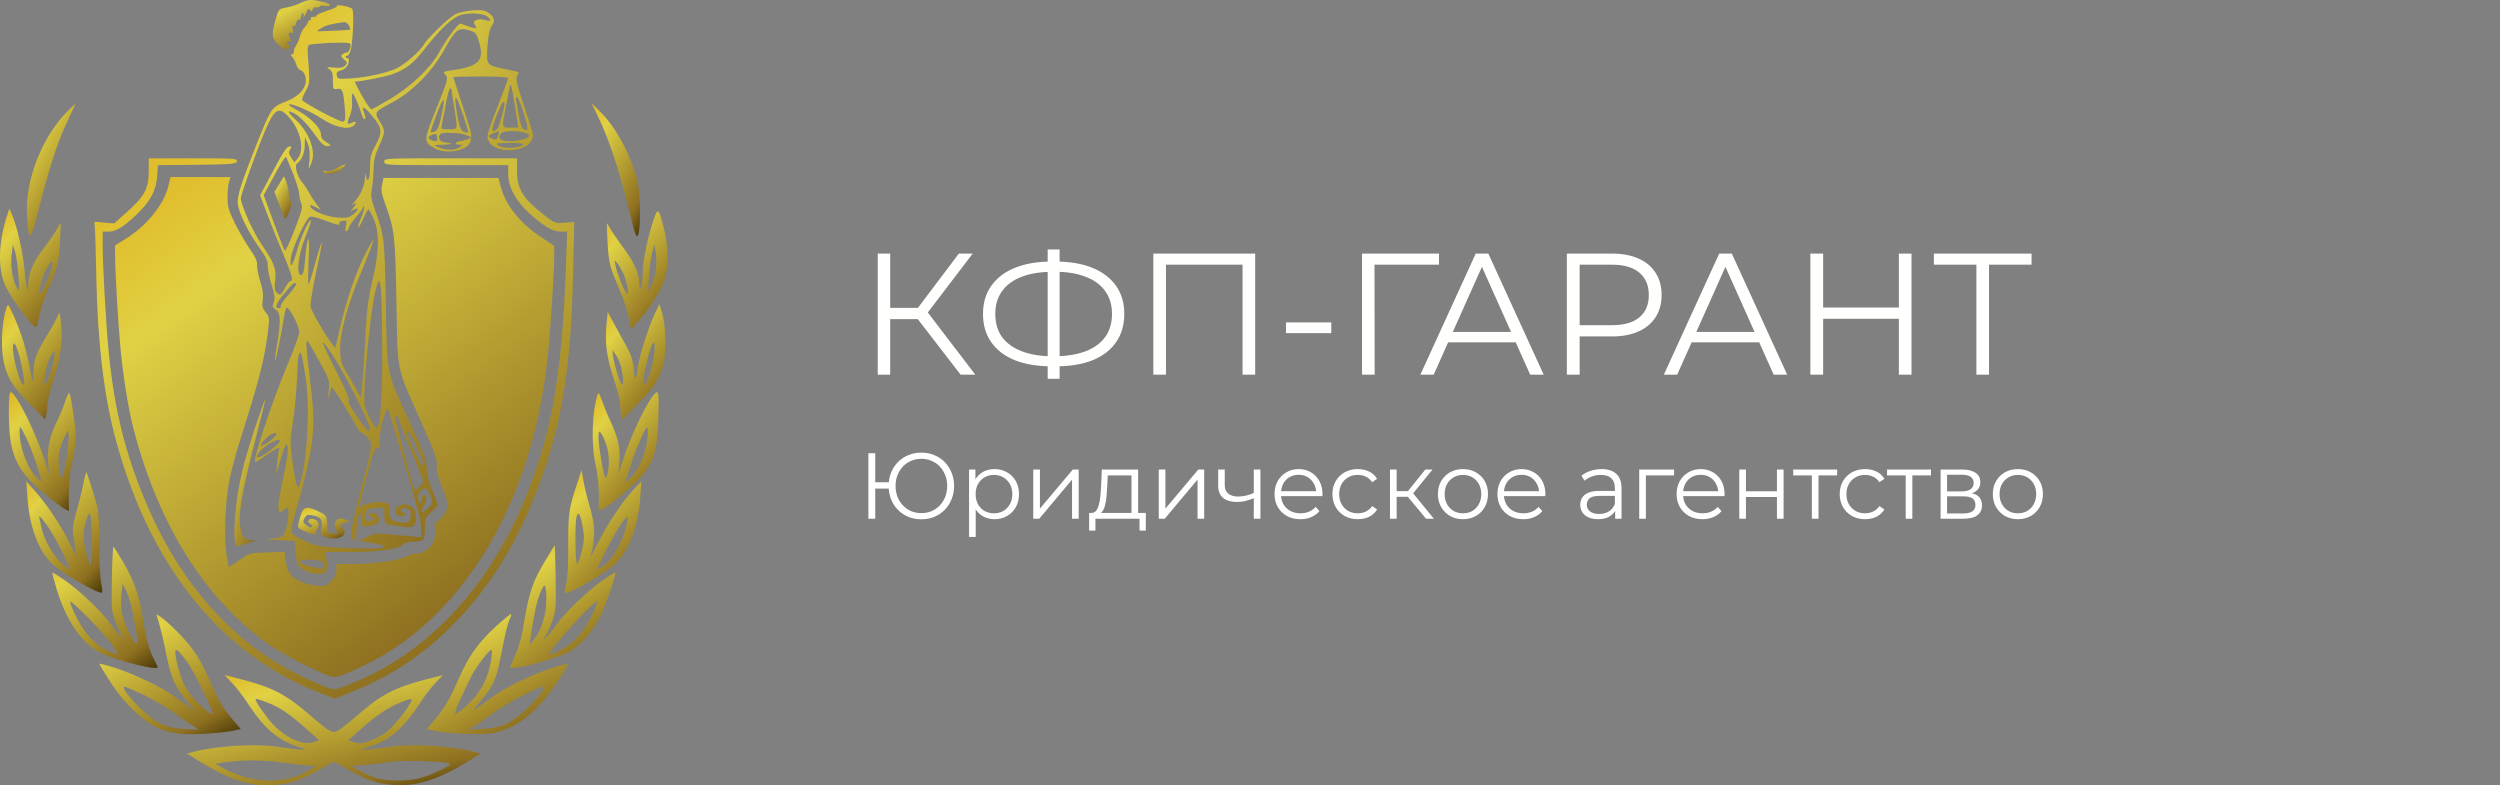 <?xml version="1.0" encoding="UTF-8"?> <svg xmlns="http://www.w3.org/2000/svg" width="347" height="109" viewBox="0 0 347 109" fill="none"><rect x="0" y="0" width="347" height="109" fill="#808080" stroke="none"/> <path d="M133.328 52L126.872 43.624L128.312 42.76L135.368 52H133.328ZM121.832 52V35.2H123.56V52H121.832ZM123.032 44.296V42.736H128.288V44.296H123.032ZM128.456 43.792L126.824 43.504L133.088 35.2H135.008L128.456 43.792ZM146.018 50.848C144.018 50.848 142.306 50.568 140.882 50.008C139.458 49.432 138.362 48.6 137.594 47.512C136.826 46.424 136.442 45.112 136.442 43.576C136.442 42.04 136.826 40.736 137.594 39.664C138.362 38.576 139.458 37.744 140.882 37.168C142.306 36.592 144.018 36.304 146.018 36.304C146.034 36.304 146.074 36.304 146.138 36.304C146.202 36.304 146.266 36.304 146.33 36.304C146.394 36.304 146.434 36.304 146.45 36.304C148.466 36.304 150.186 36.592 151.61 37.168C153.034 37.744 154.13 38.576 154.898 39.664C155.666 40.736 156.05 42.04 156.05 43.576C156.05 45.112 155.666 46.424 154.898 47.512C154.146 48.6 153.058 49.432 151.634 50.008C150.21 50.568 148.506 50.848 146.522 50.848C146.49 50.848 146.434 50.848 146.354 50.848C146.29 50.848 146.218 50.848 146.138 50.848C146.074 50.848 146.034 50.848 146.018 50.848ZM146.21 49.456C146.242 49.456 146.274 49.456 146.306 49.456C146.338 49.456 146.362 49.456 146.378 49.456C148.058 49.44 149.49 49.208 150.674 48.76C151.874 48.296 152.786 47.632 153.41 46.768C154.034 45.888 154.346 44.824 154.346 43.576C154.346 42.312 154.026 41.248 153.386 40.384C152.762 39.52 151.858 38.864 150.674 38.416C149.506 37.952 148.09 37.72 146.426 37.72C146.41 37.72 146.378 37.72 146.33 37.72C146.282 37.72 146.242 37.72 146.21 37.72C144.514 37.72 143.066 37.944 141.866 38.392C140.666 38.84 139.746 39.504 139.106 40.384C138.466 41.248 138.146 42.312 138.146 43.576C138.146 44.856 138.466 45.936 139.106 46.816C139.762 47.68 140.69 48.336 141.89 48.784C143.106 49.232 144.546 49.456 146.21 49.456ZM145.418 52.576V34.624H147.074V52.576H145.418ZM160.082 52V35.2H174.218V52H172.466V36.256L172.922 36.736H161.378L161.834 36.256V52H160.082ZM178.495 46.24V44.752H184.783V46.24H178.495ZM189.051 52V35.2H199.731V36.736H190.323L190.779 36.28L190.803 52H189.051ZM197.149 52L204.829 35.2H206.581L214.261 52H212.389L205.333 36.232H206.053L198.997 52H197.149ZM200.173 47.512L200.701 46.072H210.469L210.997 47.512H200.173ZM217.48 52V35.2H223.768C225.192 35.2 226.416 35.432 227.44 35.896C228.464 36.344 229.248 37 229.792 37.864C230.352 38.712 230.632 39.744 230.632 40.96C230.632 42.144 230.352 43.168 229.792 44.032C229.248 44.88 228.464 45.536 227.44 46C226.416 46.464 225.192 46.696 223.768 46.696H218.464L219.256 45.856V52H217.48ZM219.256 46L218.464 45.136H223.72C225.4 45.136 226.672 44.776 227.536 44.056C228.416 43.32 228.856 42.288 228.856 40.96C228.856 39.616 228.416 38.576 227.536 37.84C226.672 37.104 225.4 36.736 223.72 36.736H218.464L219.256 35.896V46ZM230.946 52L238.626 35.2H240.378L248.058 52H246.186L239.13 36.232H239.85L232.794 52H230.946ZM233.97 47.512L234.498 46.072H244.266L244.794 47.512H233.97ZM263.565 35.2H265.317V52H263.565V35.2ZM253.053 52H251.277V35.2H253.053V52ZM263.733 44.248H252.861V42.688H263.733V44.248ZM274.324 52V36.256L274.804 36.736H268.42V35.2H281.98V36.736H275.62L276.076 36.256V52H274.324Z" fill="#FFFFFE"></path> <path d="M120.534 72V62.9H121.483V66.943H123.836V67.814H121.483V72H120.534ZM127.879 72.078C127.229 72.078 126.627 71.965 126.072 71.74C125.526 71.506 125.045 71.181 124.629 70.765C124.222 70.349 123.905 69.859 123.68 69.296C123.455 68.733 123.342 68.117 123.342 67.45C123.342 66.783 123.455 66.167 123.68 65.604C123.905 65.041 124.222 64.551 124.629 64.135C125.045 63.719 125.526 63.398 126.072 63.173C126.627 62.939 127.229 62.822 127.879 62.822C128.529 62.822 129.131 62.939 129.686 63.173C130.241 63.398 130.722 63.719 131.129 64.135C131.536 64.551 131.853 65.041 132.078 65.604C132.312 66.167 132.429 66.783 132.429 67.45C132.429 68.117 132.312 68.733 132.078 69.296C131.853 69.859 131.536 70.349 131.129 70.765C130.722 71.181 130.241 71.506 129.686 71.74C129.131 71.965 128.529 72.078 127.879 72.078ZM127.879 71.22C128.39 71.22 128.863 71.129 129.296 70.947C129.738 70.756 130.119 70.492 130.44 70.154C130.761 69.816 131.012 69.422 131.194 68.971C131.376 68.512 131.467 68.005 131.467 67.45C131.467 66.895 131.376 66.393 131.194 65.942C131.012 65.483 130.761 65.084 130.44 64.746C130.119 64.408 129.738 64.148 129.296 63.966C128.863 63.775 128.39 63.68 127.879 63.68C127.376 63.68 126.904 63.775 126.462 63.966C126.029 64.148 125.652 64.408 125.331 64.746C125.01 65.084 124.759 65.483 124.577 65.942C124.395 66.393 124.304 66.895 124.304 67.45C124.304 68.005 124.395 68.512 124.577 68.971C124.759 69.422 125.01 69.816 125.331 70.154C125.652 70.492 126.029 70.756 126.462 70.947C126.904 71.129 127.376 71.22 127.879 71.22ZM138.029 72.065C137.44 72.065 136.907 71.931 136.43 71.662C135.954 71.385 135.572 70.99 135.286 70.479C135.009 69.959 134.87 69.326 134.87 68.581C134.87 67.836 135.009 67.207 135.286 66.696C135.564 66.176 135.941 65.782 136.417 65.513C136.894 65.244 137.431 65.11 138.029 65.11C138.679 65.11 139.26 65.257 139.771 65.552C140.291 65.838 140.699 66.245 140.993 66.774C141.288 67.294 141.435 67.896 141.435 68.581C141.435 69.274 141.288 69.881 140.993 70.401C140.699 70.921 140.291 71.328 139.771 71.623C139.26 71.918 138.679 72.065 138.029 72.065ZM134.506 74.522V65.175H135.39V67.229L135.299 68.594L135.429 69.972V74.522H134.506ZM137.964 71.246C138.45 71.246 138.883 71.138 139.264 70.921C139.646 70.696 139.949 70.384 140.174 69.985C140.4 69.578 140.512 69.11 140.512 68.581C140.512 68.052 140.4 67.589 140.174 67.19C139.949 66.791 139.646 66.479 139.264 66.254C138.883 66.029 138.45 65.916 137.964 65.916C137.479 65.916 137.041 66.029 136.651 66.254C136.27 66.479 135.967 66.791 135.741 67.19C135.525 67.589 135.416 68.052 135.416 68.581C135.416 69.11 135.525 69.578 135.741 69.985C135.967 70.384 136.27 70.696 136.651 70.921C137.041 71.138 137.479 71.246 137.964 71.246ZM143.418 72V65.175H144.341V70.596L148.904 65.175H149.723V72H148.8V66.566L144.25 72H143.418ZM157.049 71.558V65.981H153.76L153.682 67.502C153.664 67.961 153.634 68.412 153.591 68.854C153.556 69.296 153.491 69.703 153.396 70.076C153.309 70.44 153.183 70.739 153.019 70.973C152.854 71.198 152.642 71.328 152.382 71.363L151.459 71.194C151.727 71.203 151.948 71.107 152.122 70.908C152.295 70.7 152.429 70.418 152.525 70.063C152.62 69.708 152.689 69.305 152.733 68.854C152.776 68.395 152.811 67.927 152.837 67.45L152.928 65.175H157.972V71.558H157.049ZM151.173 73.651V71.194H159.038V73.651H158.167V72H152.044V73.651H151.173ZM160.836 72V65.175H161.759V70.596L166.322 65.175H167.141V72H166.218V66.566L161.668 72H160.836ZM174.103 69.114C173.704 69.287 173.301 69.426 172.894 69.53C172.495 69.625 172.096 69.673 171.698 69.673C170.892 69.673 170.255 69.491 169.787 69.127C169.319 68.754 169.085 68.182 169.085 67.411V65.175H169.995V67.359C169.995 67.879 170.164 68.269 170.502 68.529C170.84 68.789 171.295 68.919 171.867 68.919C172.213 68.919 172.577 68.876 172.959 68.789C173.34 68.694 173.726 68.559 174.116 68.386L174.103 69.114ZM174.025 72V65.175H174.948V72H174.025ZM180.494 72.065C179.783 72.065 179.159 71.918 178.622 71.623C178.085 71.32 177.664 70.908 177.361 70.388C177.058 69.859 176.906 69.257 176.906 68.581C176.906 67.905 177.049 67.307 177.335 66.787C177.63 66.267 178.028 65.86 178.531 65.565C179.042 65.262 179.614 65.11 180.247 65.11C180.888 65.11 181.456 65.257 181.95 65.552C182.453 65.838 182.847 66.245 183.133 66.774C183.419 67.294 183.562 67.896 183.562 68.581C183.562 68.624 183.558 68.672 183.549 68.724C183.549 68.767 183.549 68.815 183.549 68.867H177.608V68.178H183.055L182.691 68.451C182.691 67.957 182.583 67.519 182.366 67.138C182.158 66.748 181.872 66.445 181.508 66.228C181.144 66.011 180.724 65.903 180.247 65.903C179.779 65.903 179.359 66.011 178.986 66.228C178.613 66.445 178.323 66.748 178.115 67.138C177.907 67.528 177.803 67.974 177.803 68.477V68.62C177.803 69.14 177.916 69.599 178.141 69.998C178.375 70.388 178.696 70.696 179.103 70.921C179.519 71.138 179.991 71.246 180.52 71.246C180.936 71.246 181.322 71.172 181.677 71.025C182.041 70.878 182.353 70.652 182.613 70.349L183.133 70.947C182.83 71.311 182.448 71.588 181.989 71.779C181.538 71.97 181.04 72.065 180.494 72.065ZM188.465 72.065C187.789 72.065 187.182 71.918 186.645 71.623C186.116 71.32 185.7 70.908 185.397 70.388C185.094 69.859 184.942 69.257 184.942 68.581C184.942 67.896 185.094 67.294 185.397 66.774C185.7 66.254 186.116 65.847 186.645 65.552C187.182 65.257 187.789 65.11 188.465 65.11C189.046 65.11 189.57 65.223 190.038 65.448C190.506 65.673 190.874 66.011 191.143 66.462L190.454 66.93C190.22 66.583 189.93 66.328 189.583 66.163C189.236 65.998 188.859 65.916 188.452 65.916C187.967 65.916 187.529 66.029 187.139 66.254C186.749 66.471 186.441 66.778 186.216 67.177C185.991 67.576 185.878 68.044 185.878 68.581C185.878 69.118 185.991 69.586 186.216 69.985C186.441 70.384 186.749 70.696 187.139 70.921C187.529 71.138 187.967 71.246 188.452 71.246C188.859 71.246 189.236 71.164 189.583 70.999C189.93 70.834 190.22 70.583 190.454 70.245L191.143 70.713C190.874 71.155 190.506 71.493 190.038 71.727C189.57 71.952 189.046 72.065 188.465 72.065ZM197.935 72L195.127 68.62L195.894 68.165L199.027 72H197.935ZM192.93 72V65.175H193.853V72H192.93ZM193.567 68.958V68.165H195.764V68.958H193.567ZM195.972 68.685L195.114 68.555L197.831 65.175H198.832L195.972 68.685ZM203.051 72.065C202.392 72.065 201.798 71.918 201.27 71.623C200.75 71.32 200.338 70.908 200.035 70.388C199.731 69.859 199.58 69.257 199.58 68.581C199.58 67.896 199.731 67.294 200.035 66.774C200.338 66.254 200.75 65.847 201.27 65.552C201.79 65.257 202.383 65.11 203.051 65.11C203.727 65.11 204.325 65.257 204.845 65.552C205.373 65.847 205.785 66.254 206.08 66.774C206.383 67.294 206.535 67.896 206.535 68.581C206.535 69.257 206.383 69.859 206.08 70.388C205.785 70.908 205.373 71.32 204.845 71.623C204.316 71.918 203.718 72.065 203.051 72.065ZM203.051 71.246C203.545 71.246 203.982 71.138 204.364 70.921C204.745 70.696 205.044 70.384 205.261 69.985C205.486 69.578 205.599 69.11 205.599 68.581C205.599 68.044 205.486 67.576 205.261 67.177C205.044 66.778 204.745 66.471 204.364 66.254C203.982 66.029 203.549 65.916 203.064 65.916C202.578 65.916 202.145 66.029 201.764 66.254C201.382 66.471 201.079 66.778 200.854 67.177C200.628 67.576 200.516 68.044 200.516 68.581C200.516 69.11 200.628 69.578 200.854 69.985C201.079 70.384 201.382 70.696 201.764 70.921C202.145 71.138 202.574 71.246 203.051 71.246ZM211.432 72.065C210.722 72.065 210.098 71.918 209.56 71.623C209.023 71.32 208.603 70.908 208.299 70.388C207.996 69.859 207.844 69.257 207.844 68.581C207.844 67.905 207.987 67.307 208.273 66.787C208.568 66.267 208.967 65.86 209.469 65.565C209.981 65.262 210.553 65.11 211.185 65.11C211.827 65.11 212.394 65.257 212.888 65.552C213.391 65.838 213.785 66.245 214.071 66.774C214.357 67.294 214.5 67.896 214.5 68.581C214.5 68.624 214.496 68.672 214.487 68.724C214.487 68.767 214.487 68.815 214.487 68.867H208.546V68.178H213.993L213.629 68.451C213.629 67.957 213.521 67.519 213.304 67.138C213.096 66.748 212.81 66.445 212.446 66.228C212.082 66.011 211.662 65.903 211.185 65.903C210.717 65.903 210.297 66.011 209.924 66.228C209.552 66.445 209.261 66.748 209.053 67.138C208.845 67.528 208.741 67.974 208.741 68.477V68.62C208.741 69.14 208.854 69.599 209.079 69.998C209.313 70.388 209.634 70.696 210.041 70.921C210.457 71.138 210.93 71.246 211.458 71.246C211.874 71.246 212.26 71.172 212.615 71.025C212.979 70.878 213.291 70.652 213.551 70.349L214.071 70.947C213.768 71.311 213.387 71.588 212.927 71.779C212.477 71.97 211.978 72.065 211.432 72.065ZM224.184 72V70.492L224.145 70.245V67.723C224.145 67.142 223.98 66.696 223.651 66.384C223.33 66.072 222.849 65.916 222.208 65.916C221.766 65.916 221.345 65.99 220.947 66.137C220.548 66.284 220.21 66.479 219.933 66.722L219.517 66.033C219.863 65.738 220.279 65.513 220.765 65.357C221.25 65.192 221.761 65.11 222.299 65.11C223.183 65.11 223.863 65.331 224.34 65.773C224.825 66.206 225.068 66.869 225.068 67.762V72H224.184ZM221.831 72.065C221.319 72.065 220.873 71.983 220.492 71.818C220.119 71.645 219.833 71.411 219.634 71.116C219.434 70.813 219.335 70.466 219.335 70.076C219.335 69.721 219.417 69.4 219.582 69.114C219.755 68.819 220.032 68.585 220.414 68.412C220.804 68.23 221.324 68.139 221.974 68.139H224.327V68.828H222C221.341 68.828 220.882 68.945 220.622 69.179C220.37 69.413 220.245 69.703 220.245 70.05C220.245 70.44 220.396 70.752 220.7 70.986C221.003 71.22 221.428 71.337 221.974 71.337C222.494 71.337 222.94 71.22 223.313 70.986C223.694 70.743 223.971 70.397 224.145 69.946L224.353 70.583C224.179 71.034 223.876 71.393 223.443 71.662C223.018 71.931 222.481 72.065 221.831 72.065ZM227.525 72V65.175H232.361V65.981H228.214L228.448 65.747V72H227.525ZM236.302 72.065C235.592 72.065 234.968 71.918 234.43 71.623C233.893 71.32 233.473 70.908 233.169 70.388C232.866 69.859 232.714 69.257 232.714 68.581C232.714 67.905 232.857 67.307 233.143 66.787C233.438 66.267 233.837 65.86 234.339 65.565C234.851 65.262 235.423 65.11 236.055 65.11C236.697 65.11 237.264 65.257 237.758 65.552C238.261 65.838 238.655 66.245 238.941 66.774C239.227 67.294 239.37 67.896 239.37 68.581C239.37 68.624 239.366 68.672 239.357 68.724C239.357 68.767 239.357 68.815 239.357 68.867H233.416V68.178H238.863L238.499 68.451C238.499 67.957 238.391 67.519 238.174 67.138C237.966 66.748 237.68 66.445 237.316 66.228C236.952 66.011 236.532 65.903 236.055 65.903C235.587 65.903 235.167 66.011 234.794 66.228C234.422 66.445 234.131 66.748 233.923 67.138C233.715 67.528 233.611 67.974 233.611 68.477V68.62C233.611 69.14 233.724 69.599 233.949 69.998C234.183 70.388 234.504 70.696 234.911 70.921C235.327 71.138 235.8 71.246 236.328 71.246C236.744 71.246 237.13 71.172 237.485 71.025C237.849 70.878 238.161 70.652 238.421 70.349L238.941 70.947C238.638 71.311 238.257 71.588 237.797 71.779C237.347 71.97 236.848 72.065 236.302 72.065ZM241.414 72V65.175H242.337V68.191H246.64V65.175H247.563V72H246.64V68.984H242.337V72H241.414ZM251.486 72V65.734L251.72 65.981H248.899V65.175H254.996V65.981H252.175L252.409 65.734V72H251.486ZM258.873 72.065C258.197 72.065 257.591 71.918 257.053 71.623C256.525 71.32 256.109 70.908 255.805 70.388C255.502 69.859 255.35 69.257 255.35 68.581C255.35 67.896 255.502 67.294 255.805 66.774C256.109 66.254 256.525 65.847 257.053 65.552C257.591 65.257 258.197 65.11 258.873 65.11C259.454 65.11 259.978 65.223 260.446 65.448C260.914 65.673 261.283 66.011 261.551 66.462L260.862 66.93C260.628 66.583 260.338 66.328 259.991 66.163C259.645 65.998 259.268 65.916 258.86 65.916C258.375 65.916 257.937 66.029 257.547 66.254C257.157 66.471 256.85 66.778 256.624 67.177C256.399 67.576 256.286 68.044 256.286 68.581C256.286 69.118 256.399 69.586 256.624 69.985C256.85 70.384 257.157 70.696 257.547 70.921C257.937 71.138 258.375 71.246 258.86 71.246C259.268 71.246 259.645 71.164 259.991 70.999C260.338 70.834 260.628 70.583 260.862 70.245L261.551 70.713C261.283 71.155 260.914 71.493 260.446 71.727C259.978 71.952 259.454 72.065 258.873 72.065ZM264.511 72V65.734L264.745 65.981H261.924V65.175H268.021V65.981H265.2L265.434 65.734V72H264.511ZM269.356 72V65.175H272.372C273.143 65.175 273.75 65.322 274.192 65.617C274.643 65.912 274.868 66.345 274.868 66.917C274.868 67.472 274.656 67.901 274.231 68.204C273.806 68.499 273.247 68.646 272.554 68.646L272.736 68.373C273.551 68.373 274.149 68.525 274.53 68.828C274.911 69.131 275.102 69.569 275.102 70.141C275.102 70.73 274.885 71.19 274.452 71.519C274.027 71.84 273.364 72 272.463 72H269.356ZM270.253 71.272H272.424C273.005 71.272 273.442 71.181 273.737 70.999C274.04 70.808 274.192 70.505 274.192 70.089C274.192 69.673 274.058 69.37 273.789 69.179C273.52 68.988 273.096 68.893 272.515 68.893H270.253V71.272ZM270.253 68.204H272.307C272.836 68.204 273.239 68.104 273.516 67.905C273.802 67.706 273.945 67.415 273.945 67.034C273.945 66.653 273.802 66.367 273.516 66.176C273.239 65.985 272.836 65.89 272.307 65.89H270.253V68.204ZM280.073 72.065C279.414 72.065 278.821 71.918 278.292 71.623C277.772 71.32 277.36 70.908 277.057 70.388C276.754 69.859 276.602 69.257 276.602 68.581C276.602 67.896 276.754 67.294 277.057 66.774C277.36 66.254 277.772 65.847 278.292 65.552C278.812 65.257 279.406 65.11 280.073 65.11C280.749 65.11 281.347 65.257 281.867 65.552C282.396 65.847 282.807 66.254 283.102 66.774C283.405 67.294 283.557 67.896 283.557 68.581C283.557 69.257 283.405 69.859 283.102 70.388C282.807 70.908 282.396 71.32 281.867 71.623C281.338 71.918 280.74 72.065 280.073 72.065ZM280.073 71.246C280.567 71.246 281.005 71.138 281.386 70.921C281.767 70.696 282.066 70.384 282.283 69.985C282.508 69.578 282.621 69.11 282.621 68.581C282.621 68.044 282.508 67.576 282.283 67.177C282.066 66.778 281.767 66.471 281.386 66.254C281.005 66.029 280.571 65.916 280.086 65.916C279.601 65.916 279.167 66.029 278.786 66.254C278.405 66.471 278.101 66.778 277.876 67.177C277.651 67.576 277.538 68.044 277.538 68.581C277.538 69.11 277.651 69.578 277.876 69.985C278.101 70.384 278.405 70.696 278.786 70.921C279.167 71.138 279.596 71.246 280.073 71.246Z" fill="white"></path> <path d="M41.707 0.42C41.191 0.68 40.33 0.94 39.79 1.035C38.659 1.224 38.659 1.224 38.192 2.928C37.651 4.939 37.725 5.365 38.757 6.288C39.273 6.713 39.716 6.974 39.765 6.832C39.814 6.713 39.962 6.642 40.084 6.737C40.207 6.808 40.306 6.761 40.306 6.619C40.306 6.5 40.207 6.311 40.06 6.24C39.667 6.004 39.765 5.578 40.183 5.743C40.502 5.838 40.502 5.791 40.306 5.412C39.962 4.773 40.011 4.395 40.429 4.56C40.724 4.655 40.773 4.56 40.65 4.063C40.527 3.661 40.576 3.496 40.748 3.614C40.896 3.685 41.043 3.543 41.092 3.235C41.141 2.928 41.313 2.715 41.486 2.739C41.633 2.786 41.781 2.597 41.781 2.336C41.781 2.076 41.903 1.863 42.051 1.863C42.174 1.863 42.223 1.958 42.149 2.1C42.075 2.218 42.051 2.336 42.149 2.336C42.223 2.336 42.395 2.052 42.542 1.697C42.739 1.177 42.837 1.13 43.009 1.39C43.181 1.674 43.255 1.674 43.403 1.319C43.501 1.082 43.722 0.94 43.894 1.011C44.066 1.082 44.288 1.035 44.386 0.893C44.46 0.775 44.73 0.727 45 0.798C45.246 0.893 45.59 0.869 45.762 0.775C45.959 0.656 45.59 0.467 44.853 0.278C43.206 -0.124 42.788 -0.101 41.707 0.42Z" fill="url(#paint0_linear_83_6)"></path> <path d="M46.77 0.822C46.868 0.917 46.229 1.248 45.344 1.508C44.459 1.792 43.82 2.1 43.919 2.171C43.992 2.265 43.82 2.336 43.526 2.336C43.23 2.336 43.059 2.431 43.132 2.573C43.206 2.691 43.157 2.809 43.034 2.809C42.886 2.809 42.764 2.928 42.764 3.046C42.764 3.188 42.542 3.519 42.272 3.803C42.026 4.063 41.731 4.631 41.633 5.034C41.535 5.436 41.313 5.98 41.141 6.24C40.945 6.5 40.797 6.879 40.797 7.116C40.797 7.352 40.674 7.542 40.502 7.542C40.33 7.542 40.355 7.683 40.601 7.944C40.797 8.18 41.043 8.654 41.141 9.008C41.215 9.363 41.51 9.695 41.78 9.789C42.075 9.884 42.321 10.239 42.419 10.759C42.665 12.084 41.608 13.362 39.568 14.143C37.725 14.852 37.602 15.042 35.709 19.774C33.399 25.642 32.883 27.25 33.006 28.291C33.153 29.569 34.48 32.266 36.004 34.396C36.938 35.697 37.184 36.241 37.16 36.927C37.16 37.401 37.381 38.584 37.7 39.53C38.118 40.902 38.192 41.399 37.995 41.943C37.774 42.535 37.799 42.677 38.29 42.984C38.954 43.41 39.003 44.499 38.462 47.74C38.241 48.97 38.118 50.011 38.192 50.059C38.29 50.153 39.2 45.611 39.47 43.694C39.568 43.079 39.74 42.63 39.863 42.7C40.355 42.984 41.535 45.327 41.535 46.036C41.535 46.439 40.92 48.213 40.183 49.941C37.7 55.832 34.825 64.539 35.464 64.16C35.636 64.089 36.471 63.521 37.332 62.93C38.339 62.244 38.855 62.007 38.757 62.267C38.683 62.48 38.536 63.403 38.462 64.278L38.339 65.864L38.905 63.9C39.224 62.835 39.568 61.889 39.642 61.818C40.109 61.368 40.035 62.764 39.495 65.462C39.126 67.118 38.782 69.01 38.683 69.673C38.511 70.951 38.782 71.448 39.322 70.832C39.495 70.643 39.74 70.478 39.888 70.478C40.232 70.478 39.962 73.08 39.519 73.932C39.224 74.547 39.028 74.642 37.848 74.736C36.619 74.831 36.693 74.855 38.708 74.973L40.92 75.091L41.043 76.7C41.141 78.096 41.264 78.404 41.83 78.877C42.223 79.184 43.009 79.516 43.648 79.61C45.172 79.823 45.566 79.374 45.344 77.741L45.172 76.629H48.712C52.546 76.606 55.25 76.227 55.913 75.612C56.159 75.352 56.7 75.21 57.363 75.21C57.929 75.21 58.519 75.091 58.691 74.926C58.863 74.76 58.986 74.026 58.986 73.246C58.986 71.944 59.035 71.802 59.846 71.116C60.313 70.714 60.706 70.217 60.706 70.004C60.706 69.815 60.387 68.892 59.969 67.993C59.477 66.834 59.231 65.935 59.231 65.036C59.231 63.924 58.912 63.072 57.118 59.144C53.505 51.265 53.75 52.401 53.554 42.204C53.382 33.094 53.357 32.81 52.103 29.309C51.514 27.605 51.44 27.132 51.612 26.233C51.735 25.642 51.833 24.435 51.858 23.559C51.858 22.282 52.03 21.572 52.595 20.318C53.505 18.354 53.505 18.141 52.693 16.84C51.931 15.586 51.981 15.515 54.365 14.261C57.142 12.818 59.993 9.955 61.689 6.855C63.213 4.087 63.631 3.78 65.106 4.205C66.015 4.466 66.114 4.584 66.482 5.791C67.244 8.299 66.531 9.15 63.262 9.671C61.444 9.931 61.419 9.955 61.837 10.404C62.23 10.83 62.181 11.043 60.608 14.971C58.764 19.514 58.764 19.655 60.288 20.555C61.886 21.501 64.958 20.933 65.302 19.632C65.548 18.78 65.499 18.567 64.123 14.427C63.459 12.415 62.918 10.736 62.918 10.712C62.918 10.665 64.639 10.617 66.728 10.617C69.137 10.617 70.538 10.712 70.538 10.854C70.538 10.996 69.85 12.794 69.038 14.852C67.957 17.526 67.564 18.804 67.686 19.23C68.326 21.667 73.979 21.241 73.979 18.756C73.979 18.52 73.413 16.674 72.725 14.663C71.718 11.658 71.545 10.901 71.767 10.546C71.914 10.286 72.012 10.073 71.963 10.026C71.914 9.978 71.078 9.766 70.071 9.576C67.514 9.056 67.49 9.032 67.662 6.406C67.76 5.034 67.957 4.016 68.203 3.685C68.743 2.951 68.67 2.431 67.908 1.863C67.318 1.414 66.998 1.366 65.622 1.437C64.737 1.508 63.656 1.745 63.213 1.958C62.402 2.36 59.305 5.317 58.863 6.146C58.297 7.116 56.159 8.985 54.955 9.529C53.48 10.191 50.678 10.783 48.417 10.901C46.917 10.972 46.819 10.949 46.745 10.452C46.672 10.05 46.819 9.884 47.311 9.766C47.95 9.624 48.417 9.032 48.417 8.393C48.417 8.18 48.343 8.038 48.245 8.062C48.122 8.109 48.023 8.062 47.999 7.944C47.95 7.849 47.999 7.754 48.122 7.754C48.613 7.66 48.859 6.713 48.982 4.182C49.08 2.218 49.031 1.343 48.834 1.177C48.466 0.893 46.499 0.538 46.77 0.822ZM67.539 2.242C68.301 2.762 68.203 3.07 67.367 2.786C66.408 2.455 65.425 2.88 65.892 3.425C66.359 3.969 66.015 4.063 65.007 3.661C64.491 3.448 64 3.283 63.877 3.283C63.557 3.283 61.886 5.578 60.927 7.305C59.748 9.458 56.97 12.084 54.07 13.788C52.792 14.545 51.661 15.16 51.563 15.184C51.44 15.207 50.85 14.356 50.236 13.267C49.621 12.203 49.203 11.327 49.277 11.327C50.039 11.327 53.185 10.712 54.291 10.357C56.306 9.671 57.314 8.89 59.084 6.619C60.854 4.347 62.427 2.786 63.533 2.242C64.491 1.745 66.826 1.745 67.539 2.242ZM48.417 3.543C48.589 3.803 48.663 4.063 48.613 4.111C48.54 4.182 43.992 4.395 43.992 4.324C43.992 4.3 44.287 4.087 44.681 3.851C45.246 3.496 46.205 3.259 47.851 3.07C48.023 3.07 48.269 3.259 48.417 3.543ZM48.663 6.217C48.663 6.784 48.367 7.305 48.073 7.305C47.901 7.305 47.655 7.423 47.507 7.565C47.286 7.778 47.36 7.944 47.753 8.251C48.22 8.63 48.245 8.725 47.925 9.079C47.655 9.387 47.311 9.458 46.401 9.387C45.32 9.269 45.271 9.292 45.713 9.6C46.106 9.86 46.205 10.191 46.205 11.185C46.205 12.392 46.229 12.439 46.794 12.345C47.507 12.203 47.655 12.534 47.851 14.924C47.974 16.438 47.925 16.793 47.63 16.887C47.335 17.006 42.788 14.639 41.952 13.93C41.854 13.859 42.051 13.291 42.395 12.699C42.936 11.753 42.985 11.469 42.886 9.766C42.592 5.814 42.493 6.264 43.747 6.098C44.361 6.027 45.713 5.933 46.77 5.933C48.245 5.885 48.663 5.956 48.663 6.217ZM71.496 14.852L71.939 17.715H70.857C69.604 17.715 69.604 17.834 70.292 14.403C70.562 13.031 70.784 11.871 70.784 11.824C70.784 11.777 70.857 11.777 70.931 11.848C71.005 11.942 71.251 13.291 71.496 14.852ZM62.672 12.439C62.672 12.557 62.844 13.646 63.041 14.876C63.557 18.118 63.606 17.952 62.279 17.952C61.345 17.952 61.173 17.881 61.296 17.526C61.345 17.313 61.591 16.035 61.837 14.687C62.058 13.362 62.353 12.274 62.476 12.274C62.574 12.274 62.672 12.345 62.672 12.439ZM49.596 14.214C49.867 14.9 50.162 15.704 50.236 15.988C50.334 16.296 50.506 16.532 50.629 16.532C50.776 16.532 50.752 16.272 50.629 15.917C50.063 14.498 50.457 14.616 51.858 16.343C53.062 17.786 53.087 18.401 52.103 20.2C51.489 21.312 51.366 21.832 51.366 23.157C51.366 24.79 50.998 25.618 50.801 24.411C50.727 23.867 50.703 23.914 50.653 24.648C50.629 25.784 50.039 27.108 49.203 28.008C48.834 28.386 48.736 28.552 48.982 28.386C49.203 28.221 49.4 28.149 49.4 28.244C49.4 28.362 49.203 28.646 48.982 28.907C48.564 29.356 48.564 29.38 49.105 29.096C49.867 28.717 49.793 29.167 48.982 29.782C48.392 30.232 48.073 30.279 46.77 30.184C45.221 30.066 43.28 29.262 43.059 28.646C42.985 28.41 43.157 28.433 43.747 28.717L44.533 29.119L43.919 28.315C43.599 27.889 43.108 27.156 42.886 26.706C42.641 26.257 42.198 25.57 41.879 25.216C41.264 24.506 40.846 22.968 41.215 22.708C41.83 22.305 42.272 21.288 42.297 20.2L42.321 19.017L42.69 19.845C42.936 20.389 43.034 21.146 42.96 22.093L42.837 23.512L43.206 22.684C43.894 21.051 42.985 18.449 41.068 16.651C39.912 15.586 39.765 15.184 40.748 15.681C41.559 16.083 42.69 17.242 43.697 18.685C44.632 20.01 45.074 20.389 45.639 20.271C45.983 20.2 45.934 20.105 45.32 19.75C44.779 19.443 44.558 19.111 44.558 18.733C44.558 17.715 43.009 16.201 40.797 15.042C40.355 14.805 40.06 14.569 40.109 14.498C40.379 14.261 43.059 15.42 44.656 16.461C46.426 17.644 48.294 18.07 49.031 17.479C49.572 17.029 49.474 16.722 48.884 17.006C48.171 17.384 48.097 17.195 48.564 16.083C48.785 15.515 48.933 14.687 48.859 14.048C48.81 13.457 48.859 12.983 48.957 12.983C49.031 12.983 49.326 13.551 49.596 14.214ZM64.295 16.012C64.713 17.266 65.032 18.354 64.983 18.378C64.958 18.425 64.688 18.401 64.418 18.307C63.901 18.165 63.606 17.195 63.262 14.639C63.041 12.841 63.385 13.315 64.295 16.012ZM72.627 15.491C73.364 17.786 73.364 18.401 72.676 17.905C72.406 17.715 72.16 17.053 72.012 16.059C71.865 15.207 71.718 14.285 71.644 13.977C71.57 13.693 71.619 13.457 71.742 13.457C71.865 13.457 72.283 14.379 72.627 15.491ZM61.272 16.035C60.977 17.455 60.755 18.047 60.411 18.212C60.141 18.354 59.87 18.401 59.797 18.331C59.698 18.236 61.026 14.639 61.37 14.095C61.689 13.598 61.665 14.237 61.272 16.035ZM70.046 14.332C69.997 15.065 69.309 17.55 69.063 17.834C68.694 18.259 68.326 18.307 68.326 17.928C68.326 17.408 69.628 14.166 69.825 14.166C69.948 14.166 70.046 14.237 70.046 14.332ZM40.06 16.225C41.731 18.047 42.321 20.791 41.313 21.998L40.871 22.542L40.428 21.88C40.06 21.335 40.035 21.122 40.257 20.767C40.502 20.413 40.478 20.318 40.207 20.318C39.789 20.318 39.347 20.98 37.504 24.482L36.103 27.108L37.209 30.042C37.823 31.651 38.782 34.041 39.347 35.342C40.453 37.968 40.748 39.01 40.33 39.01C40.183 39.01 39.839 39.435 39.568 39.956C39.028 40.997 38.806 41.092 38.339 40.547C38.118 40.287 38.069 39.79 38.192 38.867C38.389 37.306 38.069 36.502 36.201 33.757C35.07 32.101 33.423 28.386 33.423 27.511C33.423 27.038 35.611 20.957 36.717 18.331C38.069 15.089 38.683 14.71 40.06 16.225ZM69.161 18.709C69.088 19.017 68.965 19.301 68.94 19.324C68.793 19.49 67.834 19.111 67.834 18.898C67.834 18.756 68.621 18.354 69.26 18.212C69.309 18.189 69.26 18.425 69.161 18.709ZM72.848 18.425C73.733 18.733 73.635 19.064 72.578 19.348C70.341 19.963 68.596 19.443 69.604 18.473C69.948 18.141 71.988 18.094 72.848 18.425ZM60.632 19.537C60.436 19.727 59.477 19.372 59.477 19.111C59.477 18.993 59.723 18.804 60.042 18.685C60.485 18.52 60.608 18.567 60.657 18.946C60.706 19.206 60.682 19.466 60.632 19.537ZM64.762 18.756L65.499 19.088L64.811 19.348C64.418 19.49 63.975 19.608 63.779 19.608C63.582 19.608 63.361 19.703 63.287 19.845C63.213 19.987 63.385 20.081 63.705 20.081C64.246 20.105 64.246 20.105 63.803 20.436C63.189 20.886 61.812 20.886 60.829 20.436C60.092 20.129 60.116 20.129 61.566 20.081C62.377 20.058 62.82 19.987 62.55 19.916C62.279 19.868 61.812 19.774 61.517 19.703C60.977 19.608 60.755 18.946 61.124 18.591C61.394 18.307 64 18.425 64.762 18.756ZM72.553 20.129C72.086 20.578 69.751 20.649 69.186 20.223C68.719 19.892 68.842 19.868 70.784 19.845C72.356 19.845 72.774 19.916 72.553 20.129ZM40.674 24.08C41.141 25.287 41.535 26.588 41.535 26.943C41.535 27.321 41.657 27.889 41.805 28.221C42.051 28.717 41.903 29.262 40.895 31.888C40.232 33.591 39.617 34.893 39.544 34.798C39.445 34.703 38.757 32.929 37.995 30.87L36.594 27.085L37.627 25.192C38.831 22.897 39.593 21.69 39.716 21.785C39.74 21.832 40.183 22.873 40.674 24.08ZM50.113 30.255C49.818 30.918 49.646 31.509 49.695 31.58C49.769 31.651 50.088 31.107 50.408 30.397C50.703 29.664 51.047 29.072 51.145 29.072C51.243 29.072 51.563 29.687 51.882 30.421C52.669 32.243 52.644 34.845 51.784 38.536C50.998 42.014 50.924 42.653 50.629 48.355C50.481 50.958 50.309 53.56 50.211 54.128L50.063 55.193L49.228 53.655C48.761 52.827 48.122 51.715 47.802 51.194C46.499 49.136 47.311 44.546 50.236 37.519C51.12 35.366 51.858 33.473 51.858 33.307C51.833 33.118 51.292 34.088 50.604 35.437C49.301 38.063 48.073 41.707 47.188 45.516C46.893 46.817 46.622 48.024 46.549 48.213C46.426 48.592 43.28 43.458 43.108 42.559C43.034 42.227 43.378 40.121 43.87 37.85C44.361 35.602 44.705 33.71 44.656 33.662C44.607 33.591 44.189 34.893 43.747 36.525C43.304 38.158 42.886 39.483 42.813 39.483C42.764 39.483 42.764 37.921 42.837 35.981C43.009 32.243 42.69 32.266 42.346 36.052C42.198 37.708 42.075 38.181 41.78 38.181C41.068 38.181 41.412 35.295 42.395 32.858C42.886 31.651 43.23 30.634 43.157 30.563C42.936 30.35 41.78 32.834 41.264 34.68C40.65 36.88 40.183 37.519 40.355 35.91C40.527 34.443 42.518 30.161 43.083 30.066C43.304 30.019 44.214 30.255 45.074 30.587C46.721 31.225 47.311 31.344 47.089 30.989C47.016 30.87 47.237 30.728 47.556 30.657C48.146 30.563 48.171 30.587 48.023 31.391C47.901 31.982 47.925 32.172 48.146 32.053C48.294 31.959 48.417 31.746 48.417 31.604C48.417 31.438 48.859 30.799 49.4 30.161C49.941 29.545 50.383 28.907 50.408 28.741C50.408 28.552 50.457 28.552 50.531 28.765C50.604 28.907 50.408 29.593 50.113 30.255ZM53.038 46.652C53.136 53.844 52.89 58.434 52.374 59.334C52.226 59.547 51.907 59.121 51.342 58.032C50.58 56.518 50.531 56.258 50.58 54.389C50.653 51.194 51.538 42.842 52.005 40.831C52.767 37.472 52.964 38.465 53.038 46.652ZM41.117 39.388C41.191 39.483 40.699 40.169 40.035 40.926C39.347 41.683 38.855 42.416 38.954 42.535C39.028 42.677 38.929 42.795 38.733 42.795C38.044 42.795 38.315 42.085 39.519 40.666C40.699 39.246 40.846 39.128 41.117 39.388ZM44.361 50.201C45.738 52.709 45.762 52.803 45.639 54.223C45.516 55.477 45.541 55.572 45.738 54.767C45.861 54.247 46.008 53.797 46.057 53.75C46.18 53.608 49.646 59.215 49.646 59.547C49.646 59.688 49.965 59.972 50.358 60.162C50.727 60.351 51.194 60.848 51.366 61.25C51.636 61.889 51.514 62.551 50.162 67.757C48.638 73.695 48.466 74.594 48.933 74.855C49.326 75.115 49.4 74.949 49.547 73.009C49.719 71.116 50.137 70.501 50.137 72.134C50.137 72.985 50.211 73.08 50.727 73.08C51.071 73.08 51.636 72.962 51.981 72.844C52.497 72.654 52.62 72.465 52.546 71.944C52.497 71.448 52.325 71.282 51.809 71.235C51.022 71.14 50.924 71.353 51.563 71.802C51.956 72.086 51.956 72.11 51.538 72.276C50.85 72.512 50.481 72.015 50.776 71.258C50.973 70.667 51.145 70.596 52.177 70.525L53.333 70.454V71.519C53.333 72.11 53.431 72.63 53.578 72.725C53.701 72.796 54.561 72.962 55.471 73.056C56.872 73.246 57.191 73.198 57.462 72.891C57.929 72.323 57.83 71.022 57.265 70.478C56.626 69.862 55.397 69.862 55.053 70.454C54.709 71.093 55.004 71.66 55.692 71.66C56.38 71.66 56.479 71.306 55.864 71.093C55.274 70.856 55.864 70.383 56.503 70.596C56.896 70.714 57.019 70.951 57.019 71.542C57.019 72.465 56.602 72.678 55.323 72.465C54.267 72.276 54.07 72.039 54.07 70.903C54.07 70.43 53.971 69.957 53.824 69.886C53.283 69.555 51.145 69.697 50.531 70.099C50.186 70.312 49.891 70.406 49.891 70.335C49.891 70.241 50.334 68.372 50.899 66.171C51.784 62.717 51.956 62.196 52.374 62.196C52.792 62.196 52.841 62.078 52.693 61.368C52.521 60.422 53.554 56.281 53.849 56.802C54.045 57.157 57.265 68.064 58.002 70.88C58.273 71.897 58.494 73.127 58.494 73.648V74.571L56.724 74.405C55.741 74.334 54.316 74.192 53.554 74.121C52.423 74.003 51.956 74.074 50.973 74.5L49.769 75.044L50.998 75.257C53.234 75.635 53.357 75.683 53.185 75.967C53.062 76.156 51.784 76.18 48.761 76.085C44.73 75.943 44.435 75.919 42.641 75.21C41.633 74.784 40.674 74.263 40.551 74.026C40.404 73.743 40.428 73.198 40.674 72.347C43.722 61.581 43.919 59.854 43.009 52.496C42.469 48.166 42.419 47.078 42.739 47.409C42.862 47.551 43.599 48.805 44.361 50.201ZM46.057 49.136C47.802 51.715 51.366 58.766 51.366 59.594C51.366 60.185 50.825 59.665 49.547 57.796C48.663 56.518 48.22 55.69 48.392 55.595C48.564 55.477 48.073 54.294 47.04 52.259C44.41 47.078 44.189 46.344 46.057 49.136ZM41.854 49.278C41.928 49.444 42.174 50.745 42.395 52.164C43.059 56.258 42.69 63.805 41.633 67.212C41.338 68.182 41.092 67.449 40.65 64.444C40.232 61.368 40.232 61.155 40.674 58.482C40.92 56.944 41.166 54.176 41.24 52.306C41.338 49.231 41.51 48.403 41.854 49.278ZM55.643 59.002C55.864 59.712 56.651 61.676 57.388 63.379C58.125 65.059 58.74 66.597 58.74 66.763C58.74 66.928 58.469 67.331 58.125 67.638C57.413 68.301 57.609 68.798 56.036 62.717C54.66 57.37 54.733 57.701 55.028 57.701C55.151 57.701 55.446 58.292 55.643 59.002ZM57.437 61.179C58.961 64.468 58.986 64.562 58.642 64.562C58.347 64.562 56.528 60.706 56.528 60.067C56.528 59.523 56.847 59.901 57.437 61.179ZM38.339 60.256C38.339 60.517 37.381 61.368 36.668 61.723C36.127 61.983 36.103 61.96 36.348 61.534C36.815 60.682 38.339 59.712 38.339 60.256ZM38.831 61.226C38.831 61.51 37.258 62.812 36.373 63.261C35.955 63.474 35.636 63.545 35.636 63.427C35.636 63.001 36.693 61.936 37.553 61.487C38.585 60.966 38.831 60.919 38.831 61.226ZM59.87 69.271C59.993 69.839 59.895 70.099 59.354 70.596C58.469 71.353 58.297 71.187 58.863 70.146C59.108 69.72 59.231 69.176 59.158 68.963C58.937 68.443 58.445 68.727 58.543 69.294C58.592 69.555 58.519 69.768 58.371 69.815C58.248 69.862 58.101 69.555 58.052 69.129C58.002 68.585 58.125 68.301 58.519 68.017C59.035 67.686 59.108 67.686 59.404 68.112C59.575 68.348 59.797 68.869 59.87 69.271ZM44.804 77.978C44.902 78.025 44.976 78.285 44.976 78.546C44.976 78.972 44.877 79.019 44.189 78.853C43.747 78.758 43.206 78.664 43.009 78.64C42.813 78.617 42.37 78.475 42.051 78.309C41.584 78.072 41.535 77.954 41.805 77.788C42.124 77.576 44.361 77.718 44.804 77.978Z" fill="url(#paint1_linear_83_6)"></path> <path d="M46.819 23.299C46.18 23.678 45.639 23.82 45.27 23.749C44.902 23.654 44.754 23.701 44.853 23.867C45.148 24.317 46.647 24.127 47.36 23.536C48.318 22.731 47.999 22.613 46.819 23.299Z" fill="url(#paint2_linear_83_6)"></path> <path d="M38.757 25.547L38.093 26.635L38.708 28.268C39.052 29.167 39.396 30.066 39.47 30.255C39.568 30.492 39.789 30.208 40.084 29.474C40.428 28.646 40.478 28.22 40.306 27.889C40.183 27.653 40.06 27.085 40.06 26.659C40.035 26.233 39.888 25.57 39.716 25.168L39.421 24.459L38.757 25.547Z" fill="url(#paint3_linear_83_6)"></path> <path d="M42.075 70.785C41.928 70.927 41.755 71.4 41.657 71.779C41.559 72.181 41.436 72.678 41.362 72.915C41.288 73.222 41.534 73.435 42.419 73.79C43.058 74.05 43.599 74.239 43.623 74.216C43.869 73.908 44.238 73.033 44.238 72.749C44.238 72.228 43.279 71.779 42.911 72.134C42.714 72.323 42.739 72.489 43.083 72.725C43.329 72.891 43.427 73.104 43.304 73.175C43.157 73.246 42.812 73.127 42.517 72.891C42.026 72.512 42.001 72.394 42.272 71.921C42.517 71.471 42.69 71.4 43.304 71.519C44.533 71.755 44.803 72.086 44.607 73.246C44.459 74.192 44.508 74.287 45.123 74.523C46.819 75.138 48.49 74.31 47.581 73.34C47.138 72.867 47.138 72.844 47.827 72.583L48.539 72.323L47.851 72.086C47.359 71.921 47.065 71.944 46.819 72.134C46.376 72.489 46.327 73.34 46.745 73.743C46.966 73.956 46.868 74.026 46.278 74.026C45.516 74.026 45.492 74.003 45.418 72.772C45.344 71.566 45.319 71.519 44.238 70.998C43.009 70.406 42.444 70.335 42.075 70.785Z" fill="url(#paint4_linear_83_6)"></path> <path d="M9.41 15.397C5.797 19.017 3.437 25.121 3.757 29.995C4.003 33.899 4.224 33.71 5.6 28.221C6.977 22.779 8.132 19.372 9.582 16.343C10.098 15.278 10.516 14.403 10.467 14.403C10.442 14.403 9.975 14.852 9.41 15.397Z" fill="url(#paint5_linear_83_6)"></path> <path d="M83.171 16.532C84.572 19.49 85.973 23.725 87.251 28.954C88.16 32.598 88.332 33.118 88.554 32.621C88.996 31.58 88.898 26.541 88.382 24.695C87.398 21.193 85.53 17.763 83.392 15.586L82.089 14.285L83.171 16.532Z" fill="url(#paint6_linear_83_6)"></path> <path d="M20.642 23.772C20.642 26.162 20.077 27.227 17.693 29.356L15.85 31.012L14.473 30.894L13.097 30.776L13.171 31.77C13.22 32.29 13.318 35.342 13.367 38.536C13.564 47.74 14.449 55.122 16.095 61.132C20.888 78.758 30.843 91.014 44.558 96.243L46.475 96.977L48.736 96.078C54.045 93.972 58.445 91.109 62.574 87.016C67.662 81.953 71.472 75.967 74.421 68.348C77.96 59.263 79.263 51.431 79.558 37.448L79.706 30.799L78.354 30.918C77.051 31.012 76.977 30.989 75.503 29.829C72.602 27.582 71.767 26.233 71.767 23.749V21.974H62.55C53.505 21.974 53.333 21.974 53.333 22.447C53.333 22.921 53.505 22.921 61.935 22.921H70.538V24.175C70.538 25.973 71.619 27.96 73.536 29.664C75.552 31.462 76.732 32.148 77.813 32.148H78.722L78.55 37.046C78.01 52.496 76.437 60.942 72.406 70.312C67.343 82.071 58.961 90.802 48.884 94.824C46.524 95.77 46.475 95.794 45.418 95.439C44.853 95.226 43.157 94.493 41.657 93.759C32.44 89.335 25.042 81.054 20.274 69.791C17.423 63.025 15.923 57.086 15.112 49.112C14.719 45.208 14.252 36.998 14.252 34.017V32.148H15.063C16.12 32.148 17.226 31.462 19.045 29.687C20.888 27.913 21.699 26.375 21.822 24.411L21.921 22.921L27.377 22.873C32.318 22.802 32.809 22.755 32.883 22.376C32.957 21.998 32.539 21.974 26.812 21.974H20.642V23.772Z" fill="url(#paint7_linear_83_6)"></path> <path d="M23.371 25.807C22.781 28.362 20.348 31.367 17.373 33.189L15.973 34.065V35.532C15.973 37.59 16.415 45.232 16.735 48.474C17.103 52.354 17.84 56.92 18.553 59.617C22.019 72.82 28.36 82.994 37.061 89.287C39.445 91.014 45.344 93.972 46.401 93.972C47.384 93.972 51.587 92.008 54.316 90.257C66.236 82.568 74.175 67.615 76.043 49.302C76.437 45.445 76.928 37.827 76.928 35.437V34.136L75.208 32.976C72.184 31.012 70.144 28.457 69.481 25.807L69.186 24.695H61.198H53.234L53.038 25.618C52.865 26.375 52.964 26.919 53.48 28.339C54.783 31.959 54.856 32.669 55.028 41.967C55.225 52.094 54.93 50.627 58.543 58.742C60.411 62.93 60.731 63.853 60.632 64.657C60.559 65.367 60.755 66.148 61.37 67.615C61.812 68.727 62.181 69.839 62.181 70.099C62.181 70.738 61.345 72.039 60.731 72.347C60.362 72.56 60.288 72.772 60.387 73.506C60.632 75.328 59.33 76.866 57.511 76.866C57.24 76.866 56.749 77.008 56.454 77.197C55.569 77.741 52.005 78.285 49.252 78.285H46.696V79.137C46.696 79.752 46.499 80.154 45.934 80.699C45.246 81.385 45.099 81.409 43.894 81.29C42.321 81.148 40.773 80.438 40.207 79.587C39.986 79.255 39.716 78.427 39.642 77.788L39.495 76.582L37.086 76.676C34.726 76.747 34.677 76.747 33.227 77.741L31.752 78.735L31.457 77.031C31.039 74.713 31.285 69.129 31.924 66.195C32.219 64.965 32.76 62.883 33.178 61.581C35.931 52.898 36.643 50.201 37.16 46.297C37.43 44.12 37.43 44.049 36.865 43.339C36.398 42.724 36.324 42.417 36.471 41.612C36.57 40.926 36.471 40.169 36.127 39.081C35.857 38.205 35.66 37.188 35.685 36.785C35.709 36.241 35.439 35.626 34.677 34.561C34.112 33.733 33.178 32.148 32.612 31.012C31.752 29.262 31.58 28.741 31.58 27.416C31.58 26.564 31.678 25.594 31.801 25.216L31.998 24.577H27.844H23.666L23.371 25.807Z" fill="url(#paint8_linear_83_6)"></path> <path d="M1.029 29.782C-0.127 33.189 -0.323 36.691 0.512 39.081C0.807 39.956 1.692 41.447 2.7 42.795C5.059 45.989 5.035 45.989 5.404 44.049C5.551 43.174 6.092 41.47 6.608 40.311C8.009 37.117 8.156 36.549 8.328 33.639C8.402 32.172 8.451 30.965 8.427 30.965C8.378 30.965 8.156 31.367 7.886 31.84C7.616 32.337 6.78 33.544 6.043 34.514C4.617 36.312 3.929 37.945 3.929 39.435C3.929 41.115 3.585 39.885 3.413 37.519C3.241 35.248 2.38 31.438 1.643 29.735L1.299 28.954L1.029 29.782ZM2.577 38.418C2.724 40.429 2.7 40.524 2.331 39.909C1.741 38.915 1.422 36.904 1.618 35.342L1.79 33.923L2.135 35.106C2.307 35.744 2.503 37.235 2.577 38.418ZM7.124 37.353C6.755 38.655 5.674 41.021 5.526 40.855C5.256 40.618 5.944 38.158 6.534 37.164C7.296 35.934 7.493 36.005 7.124 37.353Z" fill="url(#paint9_linear_83_6)"></path> <path d="M90.717 30.515C89.906 32.882 89.243 36.147 89.218 37.827C89.169 39.53 88.776 40.973 88.751 39.459C88.702 37.945 88.063 36.431 86.564 34.443C85.777 33.378 84.917 32.148 84.696 31.722C84.474 31.32 84.253 30.965 84.229 30.965C84.204 30.965 84.253 32.172 84.327 33.639C84.499 36.549 84.646 37.117 86.047 40.311C86.564 41.494 87.104 43.197 87.276 44.096L87.571 45.729L88.382 44.83C90.029 43.008 91.75 40.334 92.192 38.962C92.831 37.046 92.807 34.206 92.143 31.651C91.406 28.836 91.332 28.765 90.717 30.515ZM91.061 37.353C90.963 38.087 90.693 39.104 90.422 39.601L89.955 40.547L90.054 38.536C90.127 37.424 90.324 35.934 90.496 35.224L90.816 33.923L91.012 34.987C91.111 35.579 91.135 36.644 91.061 37.353ZM86.514 37.945C87.006 39.033 87.375 40.997 87.031 40.808C86.736 40.618 85.63 37.921 85.433 36.88C85.261 36.076 85.285 36.076 85.679 36.525C85.9 36.785 86.269 37.424 86.514 37.945Z" fill="url(#paint10_linear_83_6)"></path> <path d="M0.881 42.724C0.168 45.066 0.07 48.639 0.635 50.721C1.151 52.661 1.815 53.679 4.199 56.139L6.264 58.245L6.411 57.559C6.509 57.181 6.583 56.471 6.608 55.998C6.608 55.524 7.001 53.986 7.468 52.567C8.451 49.538 8.721 47.48 8.476 44.972C8.304 43.268 8.279 43.197 8.009 43.883C7.861 44.262 7.198 45.469 6.534 46.557C5.01 49.041 4.69 49.917 4.666 51.644C4.666 52.425 4.617 52.993 4.543 52.922C4.469 52.851 4.248 51.904 4.076 50.816C3.879 49.727 3.437 47.953 3.093 46.888C2.478 45.066 1.299 42.322 1.102 42.322C1.053 42.322 0.954 42.511 0.881 42.724ZM3.191 51.739C3.339 52.567 3.412 53.324 3.339 53.371C2.822 53.892 1.421 48.426 1.888 47.693C2.11 47.338 2.847 49.586 3.191 51.739ZM7.517 49.704C7.32 51.005 6.657 53.016 6.313 53.324C5.895 53.75 6.362 50.792 6.903 49.704C7.198 49.16 7.468 48.71 7.542 48.71C7.615 48.71 7.615 49.16 7.517 49.704Z" fill="url(#paint11_linear_83_6)"></path> <path d="M90.864 43.6C90.053 45.303 88.824 49.136 88.603 50.603C88.259 53.016 88.136 53.158 87.988 51.384C87.865 50.153 87.644 49.325 87.079 48.308C86.661 47.551 85.874 46.108 85.334 45.114L84.351 43.292L84.179 45.043C83.933 47.504 84.203 49.586 85.186 52.567C85.653 53.986 86.047 55.524 86.047 55.998C86.071 56.471 86.145 57.181 86.243 57.559L86.391 58.245L88.455 56.139C90.864 53.655 91.528 52.661 92.068 50.603C92.535 48.852 92.437 45.114 91.847 43.268L91.528 42.204L90.864 43.6ZM90.815 49.112C90.618 50.769 89.881 53.087 89.438 53.347C89.094 53.537 89.365 51.739 90.004 49.349C90.618 47.078 91.036 46.936 90.815 49.112ZM86.268 51.147C86.563 52.543 86.587 53.608 86.292 53.3C85.973 52.993 85.334 50.887 85.137 49.657L84.99 48.592L85.506 49.302C85.776 49.68 86.12 50.508 86.268 51.147Z" fill="url(#paint12_linear_83_6)"></path> <path d="M1.225 57.346C1.225 62.859 2.184 65.154 5.821 68.23C7.05 69.271 8.402 70.312 8.82 70.549L9.557 70.951V68.537C9.557 67.189 9.705 65.414 9.926 64.562C10.59 61.842 10.639 60.327 10.196 57.464C9.975 55.974 9.729 54.672 9.656 54.554C9.582 54.412 9.312 54.885 9.09 55.595C8.869 56.305 8.353 57.583 7.935 58.434C6.878 60.635 6.534 62.22 6.682 64.184L6.805 65.864L6.338 64.326C5.158 60.446 2.356 54.72 1.52 54.436C1.299 54.365 1.225 55.146 1.225 57.346ZM5.158 64.681L5.821 66.952L5.109 66.29C3.83 65.107 2.675 62.031 2.724 59.878C2.749 59.026 2.749 59.026 3.609 60.706C4.076 61.652 4.764 63.427 5.158 64.681ZM9.213 63.711C8.992 65.036 8.722 66.195 8.599 66.313C8.304 66.597 8.009 64.018 8.206 62.835C8.304 62.315 8.623 61.368 8.894 60.777L9.434 59.712L9.533 60.517C9.582 60.966 9.434 62.409 9.213 63.711Z" fill="url(#paint13_linear_83_6)"></path> <path d="M82.999 54.625C82.164 56.968 82.016 61.581 82.68 64.562C82.95 65.769 83.122 67.473 83.122 68.774L83.098 70.951L83.835 70.549C85.138 69.815 88.677 66.716 89.414 65.674C90.889 63.616 91.258 62.196 91.381 58.08C91.479 55.051 91.43 54.341 91.159 54.436C90.299 54.72 87.522 60.375 86.317 64.326L85.85 65.864L85.973 64.184C86.121 62.22 85.777 60.635 84.72 58.434C84.302 57.583 83.786 56.281 83.54 55.572C83.294 54.838 83.073 54.436 82.999 54.625ZM89.709 61.842C89.341 63.663 88.456 65.462 87.497 66.337L86.76 67.023L87.104 65.958C87.301 65.391 87.645 64.35 87.866 63.64C88.087 62.954 88.628 61.605 89.046 60.682C89.758 59.168 89.832 59.073 89.906 59.712C89.955 60.091 89.857 61.037 89.709 61.842ZM84.179 61.818C84.572 63.048 84.621 64.657 84.302 65.864C84.179 66.361 84.081 66.455 83.982 66.219C83.688 65.509 83.073 61.889 83.073 60.8C83.098 59.783 83.122 59.736 83.466 60.185C83.663 60.446 83.982 61.179 84.179 61.818Z" fill="url(#paint14_linear_83_6)"></path> <path d="M35.292 59.712C33.62 64.846 33.03 67.473 32.686 71.258C32.391 74.523 32.539 76.038 33.153 75.777C33.374 75.683 34.038 75.47 34.653 75.304C35.636 75.044 35.66 74.997 35.021 74.997C33.94 74.949 33.645 74.689 33.399 73.411C33.006 71.424 33.547 68.372 35.636 60.304C36.324 57.677 36.84 55.477 36.816 55.43C36.766 55.382 36.078 57.322 35.292 59.712Z" fill="url(#paint15_linear_83_6)"></path> <path d="M80.074 67.212C78.968 70.501 78.845 71.353 78.87 75.683C78.895 78.522 78.796 80.225 78.575 81.054C78.354 81.811 78.329 82.308 78.477 82.308C79.386 82.308 84.449 79.279 85.629 78.049C87.448 76.109 88.579 72.915 88.874 68.987L89.021 66.81L88.013 67.875C86.465 69.507 84.351 72.678 83.024 75.304C82.36 76.629 81.869 77.504 81.942 77.292C82.68 74.807 82.655 72.915 81.795 70.123C81.525 69.2 81.156 67.733 81.008 66.858L80.713 65.249L80.074 67.212ZM80.861 73.056C81.131 74.429 81.107 74.926 80.763 76.487C80.517 77.481 80.222 78.285 80.099 78.285C79.853 78.285 79.779 72.583 80.025 71.731C80.271 70.88 80.541 71.306 80.861 73.056ZM86.809 73.482C86.293 75.422 84.99 77.623 83.859 78.475C83.417 78.782 83.024 79.019 82.95 78.972C82.803 78.806 85.605 73.459 86.367 72.512C86.735 72.015 87.104 71.66 87.153 71.731C87.202 71.779 87.055 72.56 86.809 73.482Z" fill="url(#paint16_linear_83_6)"></path> <path d="M11.499 67.473C11.278 68.537 10.835 70.264 10.54 71.306C10.049 72.985 10.024 73.388 10.27 74.973C10.417 75.943 10.589 76.96 10.688 77.221C10.761 77.481 10.196 76.416 9.385 74.855C8.082 72.299 6.141 69.507 4.297 67.52L3.658 66.81L3.806 68.987C4.051 72.891 5.207 76.109 7.026 78.049C8.254 79.374 13.785 82.591 14.178 82.237C14.227 82.166 14.178 81.55 14.03 80.841C13.883 80.154 13.76 77.765 13.785 75.564C13.809 73.34 13.686 71.045 13.539 70.454C13.269 69.294 12.064 65.509 11.966 65.509C11.941 65.509 11.72 66.384 11.499 67.473ZM12.752 75.281C12.777 77.268 12.679 78.498 12.556 78.404C12.408 78.333 12.138 77.481 11.892 76.487C11.474 74.689 11.524 73.553 12.089 71.897C12.335 71.187 12.384 71.14 12.556 71.542C12.654 71.802 12.752 73.482 12.752 75.281ZM6.657 73.104C7.787 74.713 9.926 78.995 9.606 78.995C9.483 78.995 8.918 78.546 8.353 77.978C7.271 76.96 6.092 74.807 5.772 73.317C5.698 72.867 5.551 72.299 5.502 72.063C5.28 71.329 5.6 71.637 6.657 73.104Z" fill="url(#paint17_linear_83_6)"></path> <path d="M15.53 80.273C15.456 84.674 15.456 84.863 16.096 86.448C16.44 87.347 16.857 88.246 17.029 88.436C17.3 88.767 17.275 88.767 16.857 88.459C16.612 88.27 15.973 87.489 15.407 86.685C14.178 84.957 11.057 81.953 8.918 80.486C8.058 79.894 7.321 79.445 7.272 79.492C7.222 79.539 7.493 80.58 7.862 81.787C9.238 86.282 11.475 89.477 14.08 90.683C16.243 91.724 21.872 93.097 21.872 92.623C21.872 92.529 21.65 92.055 21.404 91.582C20.716 90.305 20.225 88.436 19.807 85.667C19.34 82.662 18.553 80.438 17.054 77.954C16.44 76.889 15.85 75.967 15.751 75.872C15.678 75.777 15.579 77.765 15.53 80.273ZM18.553 85.691C18.775 86.898 18.996 88.223 19.07 88.672C19.414 90.778 17.398 87.347 16.931 85.099C16.808 84.413 16.759 83.207 16.857 82.426L17.029 81.006L17.619 82.26C17.939 82.97 18.357 84.508 18.553 85.691ZM12.187 85.691C13.392 86.898 14.867 88.554 15.456 89.382C16.415 90.731 16.464 90.849 15.948 90.707C14.252 90.186 12.704 89.003 11.573 87.323C10.664 85.951 9.508 83.491 9.803 83.491C9.902 83.491 10.983 84.484 12.187 85.691Z" fill="url(#paint18_linear_83_6)"></path> <path d="M75.846 77.552C73.905 80.722 73.462 82.047 72.626 87.016C72.307 88.909 71.914 90.115 70.857 92.458C70.734 92.718 70.93 92.765 71.938 92.623C73.634 92.41 77.837 91.133 79.042 90.447C80.516 89.642 82.188 87.726 83.22 85.738C84.056 84.129 85.579 79.705 85.383 79.492C85.334 79.445 84.596 79.894 83.712 80.509C81.622 81.953 78.476 84.957 77.223 86.732C76.215 88.152 74.937 89.477 75.773 88.223C75.969 87.891 76.387 86.945 76.682 86.141C77.149 84.768 77.198 84.2 77.124 80.154C77.075 77.694 77.026 75.683 77.001 75.683C77.001 75.683 76.461 76.511 75.846 77.552ZM75.822 83.798C75.748 85.596 75.011 87.773 74.077 88.814L73.487 89.524L73.61 88.696C74.101 85.312 74.544 83.278 75.011 82.237C75.502 81.124 75.576 81.077 75.723 81.598C75.822 81.929 75.846 82.899 75.822 83.798ZM82.433 84.839C81.524 86.85 80.443 88.365 79.263 89.287C78.329 90.021 76.485 90.967 76.313 90.778C75.994 90.47 82.261 83.49 82.876 83.49C82.974 83.49 82.778 84.106 82.433 84.839Z" fill="url(#paint19_linear_83_6)"></path> <path d="M21.748 85.502C22.043 86.188 22.756 89.003 23.199 91.369C23.69 93.972 24.427 95.534 25.951 97.332C27.107 98.704 27.131 98.728 26.296 98.16C25.828 97.852 24.895 97.166 24.206 96.669C22.633 95.486 18.75 93.593 16.022 92.718C14.866 92.339 13.859 92.079 13.809 92.126C13.76 92.174 14.424 93.286 15.284 94.611C16.292 96.196 17.472 97.592 18.676 98.728C21.675 101.496 23.616 102.111 28.385 101.851C30.007 101.756 31.801 101.567 32.367 101.425L33.423 101.188L32.465 100.076C31.039 98.444 30.302 97.166 29.122 94.493C27.869 91.582 26.836 89.997 24.944 88.033C23.174 86.188 21.429 84.816 21.748 85.502ZM25.927 91.795C26.861 93.002 29.81 99.106 29.491 99.106C28.852 99.106 26.541 96.787 25.681 95.273C25.091 94.256 24.354 91.582 24.329 90.494C24.329 89.902 24.796 90.281 25.927 91.795ZM20.052 96.504C21.38 97.166 23.248 98.278 24.206 98.964C25.14 99.674 26.32 100.479 26.787 100.762L27.647 101.283L25.657 101.188C23.223 101.07 21.896 100.502 19.954 98.751C18.283 97.261 16.759 95.321 17.275 95.321C17.447 95.321 18.701 95.865 20.052 96.504Z" fill="url(#paint20_linear_83_6)"></path> <path d="M69.112 86.685C66.581 88.956 65.057 91.014 63.754 94.019C62.402 97.095 61.689 98.326 60.288 99.958L59.256 101.188L60.288 101.425C62.009 101.851 67.097 102.04 68.522 101.733C72.086 100.999 75.109 98.396 78.157 93.428C78.575 92.742 78.87 92.15 78.846 92.103C78.796 92.079 77.789 92.34 76.633 92.718C73.905 93.593 70.022 95.486 68.449 96.669C67.76 97.166 66.826 97.852 66.359 98.16C65.524 98.728 65.524 98.704 66.679 97.355C68.621 95.06 68.94 94.256 69.8 89.642C70.095 88.175 70.464 86.614 70.661 86.141C70.882 85.691 71.005 85.265 70.956 85.218C70.906 85.17 70.071 85.833 69.112 86.685ZM68.105 91.937C67.638 94.564 66.359 96.717 64.172 98.444C62.673 99.674 62.722 99.461 65.352 94.019C66.064 92.552 68.031 89.973 68.252 90.21C68.326 90.281 68.252 91.062 68.105 91.937ZM74.987 96.338C73.954 97.805 71.546 99.887 70.145 100.526C69.284 100.904 68.35 101.094 66.974 101.165L65.008 101.283L65.868 100.762C66.335 100.479 67.515 99.674 68.449 98.964C70.145 97.71 74.716 95.321 75.38 95.321C75.601 95.321 75.478 95.652 74.987 96.338Z" fill="url(#paint21_linear_83_6)"></path> <path d="M32.17 94.753C32.735 95.321 33.817 96.717 34.554 97.876C36.84 101.307 38.708 102.845 41.658 103.744C42.518 104.004 42.567 104.051 41.953 104.051C41.584 104.075 40.207 103.909 38.88 103.696C35.66 103.176 30.327 103.483 26.935 104.335L25.952 104.595L27.672 105.66C31.654 108.168 34.8 109.185 37.971 108.973C40.207 108.831 41.584 108.381 44.312 106.819C45.369 106.228 46.278 105.731 46.328 105.731C46.377 105.731 47.36 106.252 48.466 106.89C51.071 108.357 52.522 108.831 54.807 108.973C57.855 109.162 61.05 108.121 64.983 105.66L66.704 104.595L65.72 104.335C62.328 103.483 56.995 103.176 53.775 103.696C52.448 103.909 51.071 104.075 50.703 104.051C50.088 104.051 50.137 104.004 50.998 103.744C53.947 102.845 55.815 101.307 58.101 97.876C58.838 96.717 59.92 95.321 60.485 94.753L61.493 93.688L59.281 94.256C54.881 95.392 52.89 96.409 49.769 99.154C48.81 99.982 47.655 100.904 47.212 101.212C46.205 101.898 45.983 101.804 43.206 99.414C39.716 96.385 37.872 95.415 33.374 94.256L31.162 93.688L32.17 94.753ZM37.528 97.687C39.003 98.302 40.404 99.272 42.493 101.141L44.288 102.75L43.476 103.034C41.83 103.578 38.978 102.064 37.16 99.698C36.57 98.917 35.906 97.971 35.709 97.616C35.365 96.953 35.365 96.93 35.931 97.095C36.25 97.19 36.963 97.45 37.528 97.687ZM56.921 97.616C56.208 98.964 54.365 101.141 53.406 101.78C52.866 102.135 51.882 102.632 51.219 102.868C50.211 103.223 49.867 103.247 49.179 103.034L48.368 102.75L50.162 101.141C52.177 99.319 54.119 98.041 55.791 97.426C57.265 96.859 57.339 96.882 56.921 97.616ZM39.224 105.849C40.429 106.039 41.977 106.228 42.641 106.252L43.87 106.323L42.69 107.009C41.019 107.955 39.519 108.334 37.307 108.334C35.218 108.334 32.834 107.695 30.941 106.583L29.909 106.015L30.744 105.873C33.301 105.447 36.717 105.447 39.224 105.849ZM62.23 105.944C62.648 106.086 62.451 106.252 60.928 106.985C58.715 108.026 57.437 108.31 55.151 108.334C53.136 108.334 51.587 107.931 49.965 107.009L48.785 106.323L50.752 106.157C51.833 106.062 53.283 105.897 53.947 105.755C55.25 105.494 61.395 105.636 62.23 105.944Z" fill="url(#paint22_linear_83_6)"></path> <defs> <linearGradient id="paint0_linear_83_6" x1="46.246" y1="6.794" x2="41.424" y2="-2.034" gradientUnits="userSpaceOnUse"> <stop stop-color="#423403"></stop> <stop offset="0.182" stop-color="#8E7020"></stop> <stop offset="0.781" stop-color="#E0D144"></stop> <stop offset="1" stop-color="#F4C210" stop-opacity="0.81"></stop> </linearGradient> <linearGradient id="paint1_linear_83_6" x1="76.204" y1="78.778" x2="11.617" y2="25.756" gradientUnits="userSpaceOnUse"> <stop stop-color="#423403"></stop> <stop offset="0.182" stop-color="#8E7020"></stop> <stop offset="0.781" stop-color="#E0D144"></stop> <stop offset="1" stop-color="#F4C210" stop-opacity="0.81"></stop> </linearGradient> <linearGradient id="paint2_linear_83_6" x1="48.092" y1="24.102" x2="47.581" y2="22.123" gradientUnits="userSpaceOnUse"> <stop stop-color="#423403"></stop> <stop offset="0.182" stop-color="#8E7020"></stop> <stop offset="0.781" stop-color="#E0D144"></stop> <stop offset="1" stop-color="#F4C210" stop-opacity="0.81"></stop> </linearGradient> <linearGradient id="paint3_linear_83_6" x1="40.527" y1="30.271" x2="36.133" y2="27.542" gradientUnits="userSpaceOnUse"> <stop stop-color="#423403"></stop> <stop offset="0.182" stop-color="#8E7020"></stop> <stop offset="0.781" stop-color="#E0D144"></stop> <stop offset="1" stop-color="#F4C210" stop-opacity="0.81"></stop> </linearGradient> <linearGradient id="paint4_linear_83_6" x1="48.93" y1="74.688" x2="46.612" y2="68.477" gradientUnits="userSpaceOnUse"> <stop stop-color="#423403"></stop> <stop offset="0.182" stop-color="#8E7020"></stop> <stop offset="0.781" stop-color="#E0D144"></stop> <stop offset="1" stop-color="#F4C210" stop-opacity="0.81"></stop> </linearGradient> <linearGradient id="paint5_linear_83_6" x1="10.837" y1="32.465" x2="-2.429" y2="24.722" gradientUnits="userSpaceOnUse"> <stop stop-color="#423403"></stop> <stop offset="0.182" stop-color="#8E7020"></stop> <stop offset="0.781" stop-color="#E0D144"></stop> <stop offset="1" stop-color="#F4C210" stop-opacity="0.81"></stop> </linearGradient> <linearGradient id="paint6_linear_83_6" x1="89.2" y1="32.574" x2="75.849" y2="24.876" gradientUnits="userSpaceOnUse"> <stop stop-color="#423403"></stop> <stop offset="0.182" stop-color="#8E7020"></stop> <stop offset="0.781" stop-color="#E0D144"></stop> <stop offset="1" stop-color="#F4C210" stop-opacity="0.81"></stop> </linearGradient> <linearGradient id="paint7_linear_83_6" x1="83.322" y1="96.139" x2="24.198" y2="13.123" gradientUnits="userSpaceOnUse"> <stop stop-color="#423403"></stop> <stop offset="0.182" stop-color="#8E7020"></stop> <stop offset="0.781" stop-color="#E0D144"></stop> <stop offset="1" stop-color="#F4C210" stop-opacity="0.81"></stop> </linearGradient> <linearGradient id="paint8_linear_83_6" x1="80.238" y1="93.197" x2="25.34" y2="16.957" gradientUnits="userSpaceOnUse"> <stop stop-color="#423403"></stop> <stop offset="0.182" stop-color="#8E7020"></stop> <stop offset="0.781" stop-color="#E0D144"></stop> <stop offset="1" stop-color="#F4C210" stop-opacity="0.81"></stop> </linearGradient> <linearGradient id="paint9_linear_83_6" x1="8.891" y1="45.193" x2="-4.515" y2="34.309" gradientUnits="userSpaceOnUse"> <stop stop-color="#423403"></stop> <stop offset="0.182" stop-color="#8E7020"></stop> <stop offset="0.781" stop-color="#E0D144"></stop> <stop offset="1" stop-color="#F4C210" stop-opacity="0.81"></stop> </linearGradient> <linearGradient id="paint10_linear_83_6" x1="93.114" y1="45.546" x2="79.73" y2="34.655" gradientUnits="userSpaceOnUse"> <stop stop-color="#423403"></stop> <stop offset="0.182" stop-color="#8E7020"></stop> <stop offset="0.781" stop-color="#E0D144"></stop> <stop offset="1" stop-color="#F4C210" stop-opacity="0.81"></stop> </linearGradient> <linearGradient id="paint11_linear_83_6" x1="9.011" y1="58.067" x2="-4.024" y2="47.337" gradientUnits="userSpaceOnUse"> <stop stop-color="#423403"></stop> <stop offset="0.182" stop-color="#8E7020"></stop> <stop offset="0.781" stop-color="#E0D144"></stop> <stop offset="1" stop-color="#F4C210" stop-opacity="0.81"></stop> </linearGradient> <linearGradient id="paint12_linear_83_6" x1="92.812" y1="58.066" x2="79.706" y2="47.384" gradientUnits="userSpaceOnUse"> <stop stop-color="#423403"></stop> <stop offset="0.182" stop-color="#8E7020"></stop> <stop offset="0.781" stop-color="#E0D144"></stop> <stop offset="1" stop-color="#F4C210" stop-opacity="0.81"></stop> </linearGradient> <linearGradient id="paint13_linear_83_6" x1="10.987" y1="70.766" x2="-2.692" y2="58.643" gradientUnits="userSpaceOnUse"> <stop stop-color="#423403"></stop> <stop offset="0.182" stop-color="#8E7020"></stop> <stop offset="0.781" stop-color="#E0D144"></stop> <stop offset="1" stop-color="#F4C210" stop-opacity="0.81"></stop> </linearGradient> <linearGradient id="paint14_linear_83_6" x1="91.925" y1="70.766" x2="78.261" y2="58.785" gradientUnits="userSpaceOnUse"> <stop stop-color="#423403"></stop> <stop offset="0.182" stop-color="#8E7020"></stop> <stop offset="0.781" stop-color="#E0D144"></stop> <stop offset="1" stop-color="#F4C210" stop-opacity="0.81"></stop> </linearGradient> <linearGradient id="paint15_linear_83_6" x1="37.048" y1="75.579" x2="26.887" y2="72.207" gradientUnits="userSpaceOnUse"> <stop stop-color="#423403"></stop> <stop offset="0.182" stop-color="#8E7020"></stop> <stop offset="0.781" stop-color="#E0D144"></stop> <stop offset="1" stop-color="#F4C210" stop-opacity="0.81"></stop> </linearGradient> <linearGradient id="paint16_linear_83_6" x1="89.599" y1="82.117" x2="75.371" y2="68.09" gradientUnits="userSpaceOnUse"> <stop stop-color="#423403"></stop> <stop offset="0.182" stop-color="#8E7020"></stop> <stop offset="0.781" stop-color="#E0D144"></stop> <stop offset="1" stop-color="#F4C210" stop-opacity="0.81"></stop> </linearGradient> <linearGradient id="paint17_linear_83_6" x1="14.769" y1="82.077" x2="0.793" y2="68.179" gradientUnits="userSpaceOnUse"> <stop stop-color="#423403"></stop> <stop offset="0.182" stop-color="#8E7020"></stop> <stop offset="0.781" stop-color="#E0D144"></stop> <stop offset="1" stop-color="#F4C210" stop-opacity="0.81"></stop> </linearGradient> <linearGradient id="paint18_linear_83_6" x1="22.665" y1="92.531" x2="9.279" y2="74.188" gradientUnits="userSpaceOnUse"> <stop stop-color="#423403"></stop> <stop offset="0.182" stop-color="#8E7020"></stop> <stop offset="0.781" stop-color="#E0D144"></stop> <stop offset="1" stop-color="#F4C210" stop-opacity="0.81"></stop> </linearGradient> <linearGradient id="paint19_linear_83_6" x1="86.192" y1="92.512" x2="72.624" y2="74.139" gradientUnits="userSpaceOnUse"> <stop stop-color="#423403"></stop> <stop offset="0.182" stop-color="#8E7020"></stop> <stop offset="0.781" stop-color="#E0D144"></stop> <stop offset="1" stop-color="#F4C210" stop-opacity="0.81"></stop> </linearGradient> <linearGradient id="paint20_linear_83_6" x1="34.489" y1="101.72" x2="22.985" y2="80.206" gradientUnits="userSpaceOnUse"> <stop stop-color="#423403"></stop> <stop offset="0.182" stop-color="#8E7020"></stop> <stop offset="0.781" stop-color="#E0D144"></stop> <stop offset="1" stop-color="#F4C210" stop-opacity="0.81"></stop> </linearGradient> <linearGradient id="paint21_linear_83_6" x1="79.911" y1="101.698" x2="68.306" y2="80.135" gradientUnits="userSpaceOnUse"> <stop stop-color="#423403"></stop> <stop offset="0.182" stop-color="#8E7020"></stop> <stop offset="0.781" stop-color="#E0D144"></stop> <stop offset="1" stop-color="#F4C210" stop-opacity="0.81"></stop> </linearGradient> <linearGradient id="paint22_linear_83_6" x1="68.916" y1="108.829" x2="63.17" y2="84.65" gradientUnits="userSpaceOnUse"> <stop stop-color="#423403"></stop> <stop offset="0.182" stop-color="#8E7020"></stop> <stop offset="0.781" stop-color="#E0D144"></stop> <stop offset="1" stop-color="#F4C210" stop-opacity="0.81"></stop> </linearGradient> </defs> </svg> 
